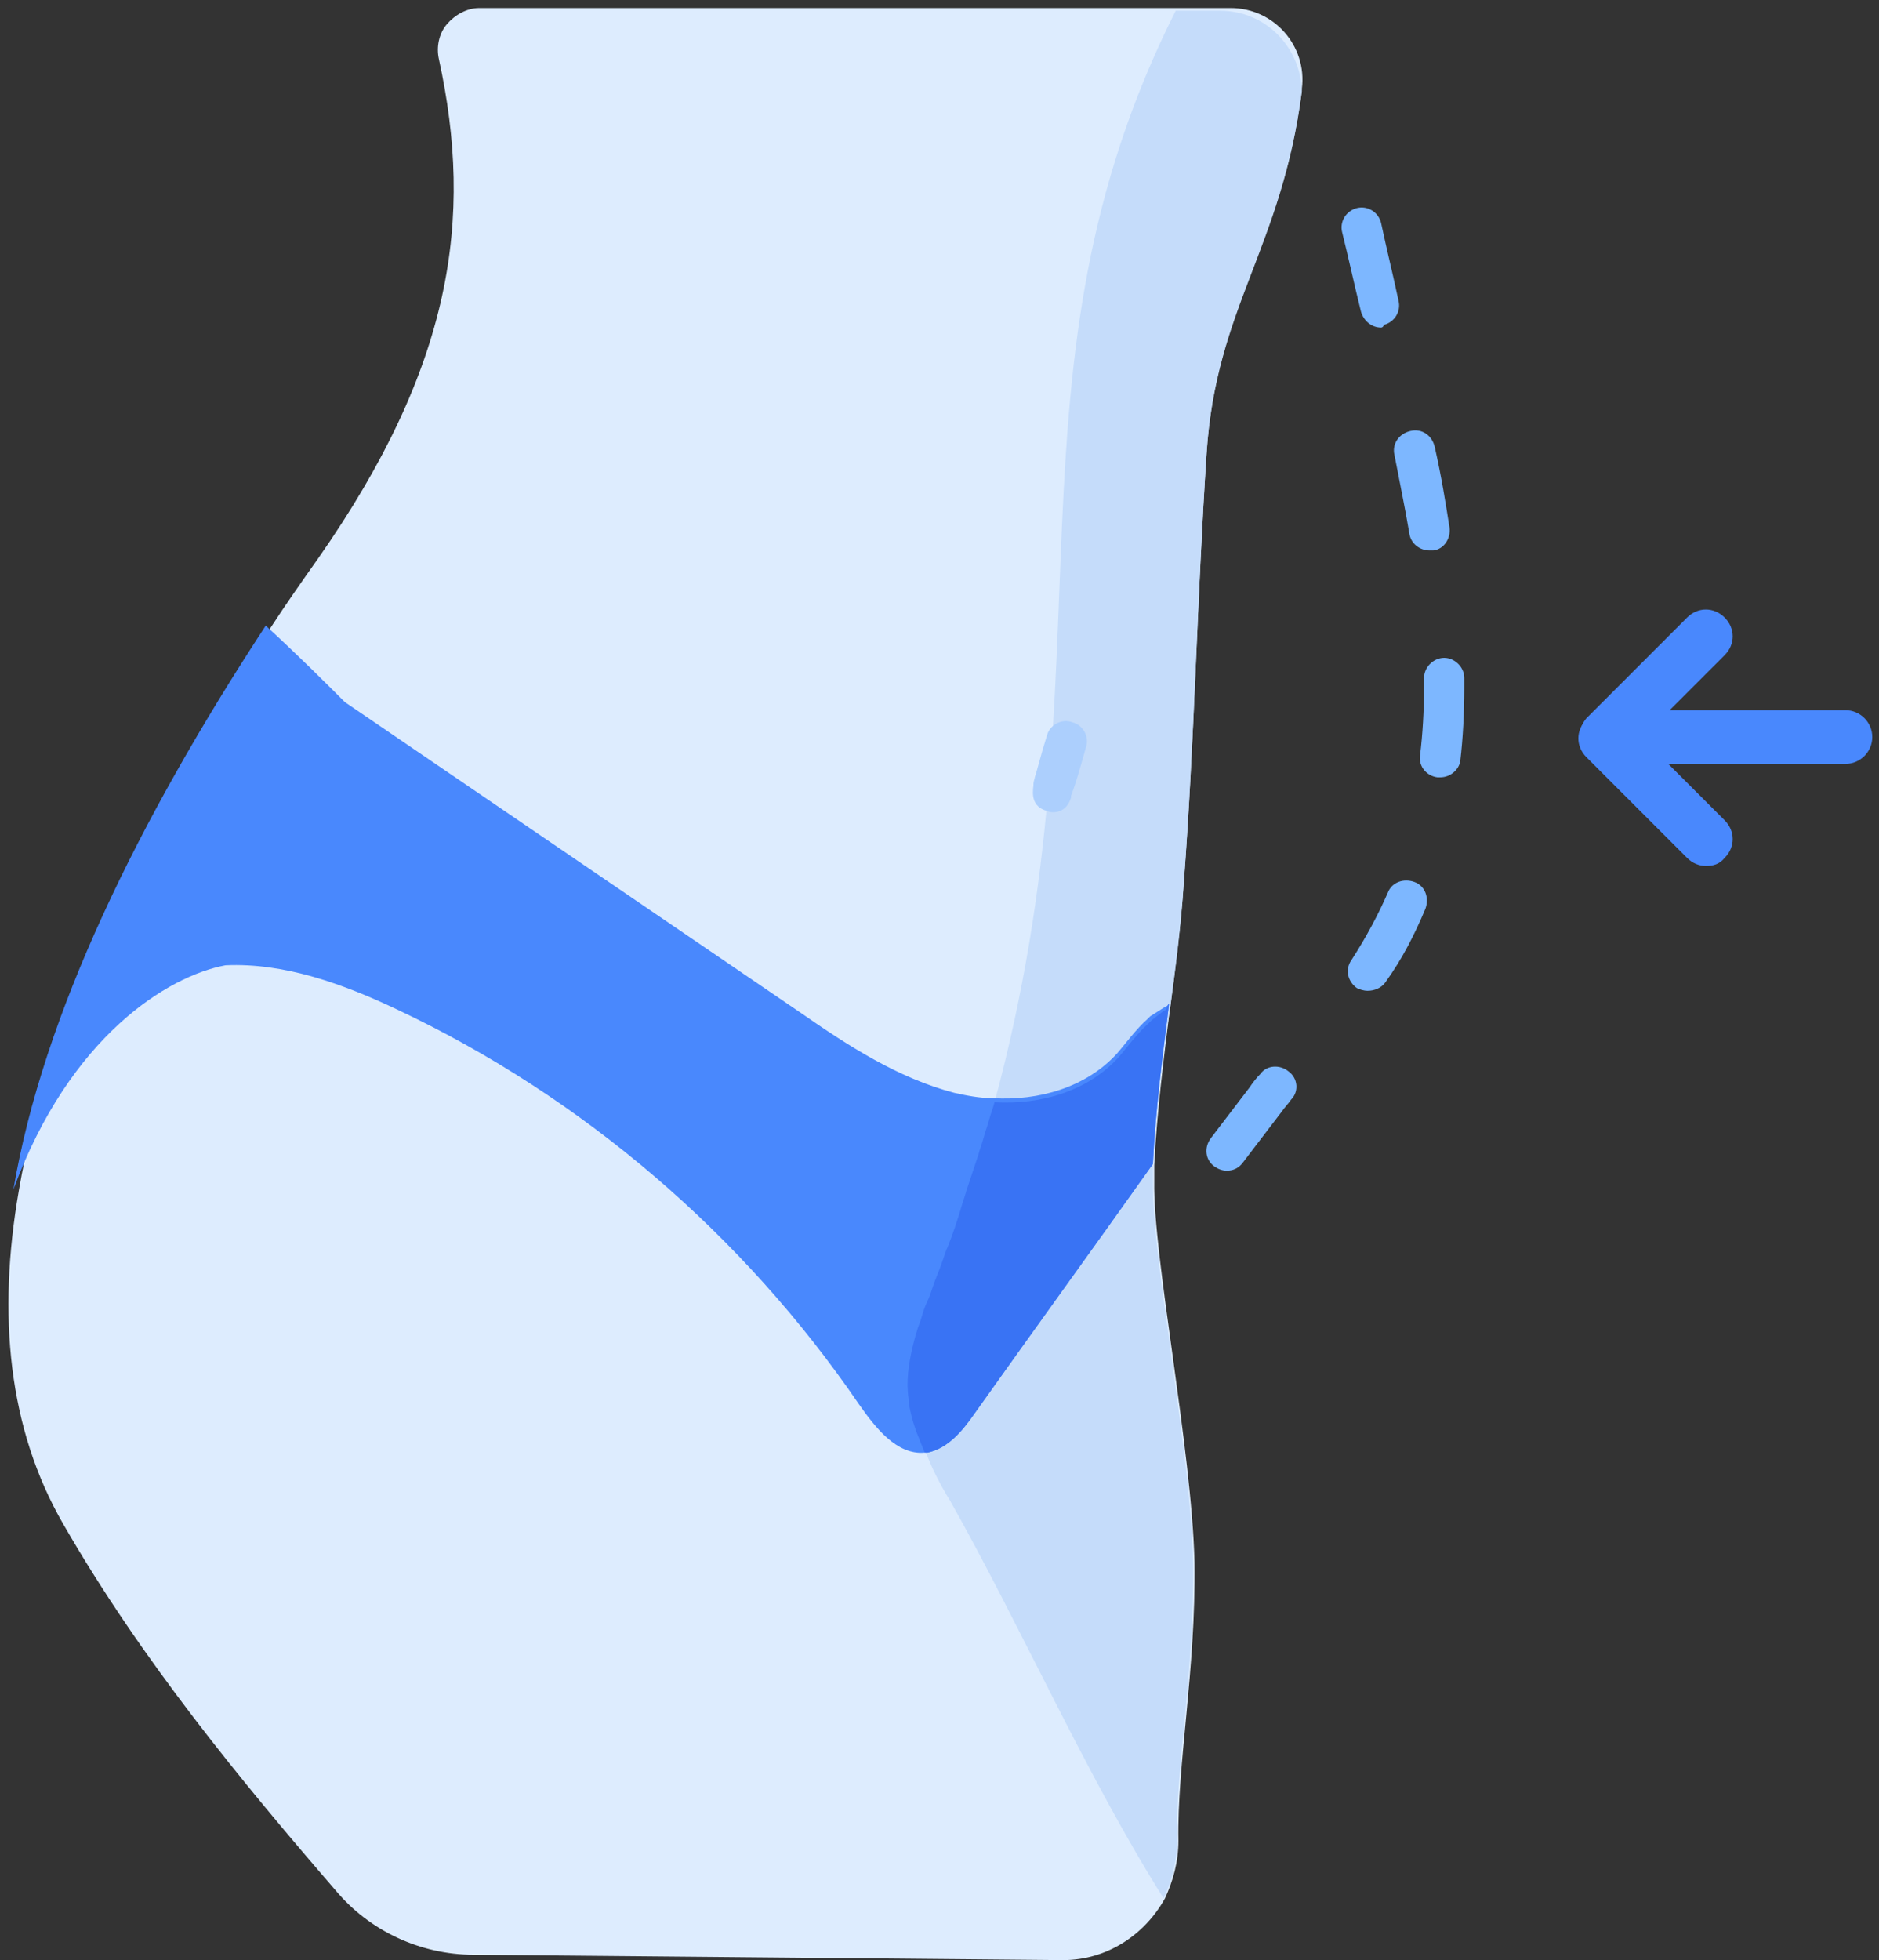 <?xml version="1.0" encoding="UTF-8"?>
<svg width="140px" height="146px" viewBox="0 0 140 146" version="1.1" xmlns="http://www.w3.org/2000/svg" xmlns:xlink="http://www.w3.org/1999/xlink">
    <rect x="0" y="0" width="140" height="146" fill="#333333" stroke="none"/>
    <!-- Generator: Sketch 51.2 (57519) - http://www.bohemiancoding.com/sketch -->
    <title>Fit_5</title>
    <desc>Created with Sketch.</desc>
    <defs></defs>
    <g id="Page-1" stroke="none" stroke-width="1" fill="none" fill-rule="evenodd">
        <g id="Fit_5" fill-rule="nonzero">
            <path d="M91.7,0.6 C94.9,0.6 97.4,3.4 97,6.6 C97,6.6 97,6.6 97,6.7 C95.5,18.4 90.6,22.8 89.9,33.7 C89.2,44.3 89,55.1 88.2,65.7 C88,68.8 87.6,71.9 87.2,74.9 C86.7,78.9 86.2,82.8 86,86.8 C86,87.2 86,87.6 86,88 C85.9,93.6 88.8,107.9 89,116.4 C89.1,124.5 87.7,131.4 87.8,137.1 C87.8,138.7 87.4,140.1 86.8,141.4 C85.3,144.1 82.5,146 79.2,146 L35.3,145.6 C31.3,145.6 27.5,143.8 25,140.8 C18,132.7 10.5,123.6 4.7,113.5 C0.6,106.4 -0.2,97.9 1.4,88.7 C3.6,75.7 10.7,61.2 20.2,46.7 C21.3,45 22.5,43.3 23.7,41.6 C33.7,27.3 35.3,16.3 32.7,4.4 C32.5,3.5 32.7,2.5 33.3,1.8 C33.9,1.1 34.8,0.6 35.7,0.6 L91.7,0.6 Z" id="Shape" fill="#DDECFE"></path>
            <path d="M85.9,86.8 C85.9,87.2 85.9,87.6 85.9,88 C85.8,93.6 88.7,107.9 88.9,116.4 C89,124.5 87.6,131.4 87.7,137.1 C87.7,138.7 87.3,140.1 86.7,141.4 C80.9,132.2 76.1,121.2 70.8,111.8 C70,110.5 69.4,109.3 69,108.2 C68.6,107.2 68.2,106.3 68,105.4 C67.9,105 67.8,104.6 67.8,104.2 C67.8,103.9 67.7,103.5 67.7,103.2 C67.7,102.2 67.8,101.3 68,100.3 C68.1,99.9 68.2,99.5 68.3,99.2 C68.4,98.8 68.6,98.4 68.7,98 C68.8,97.6 69,97.1 69.2,96.7 C69.4,96.2 69.5,95.8 69.7,95.3 C69.9,94.8 70.1,94.3 70.3,93.7 C70.4,93.4 70.5,93.1 70.6,92.9 C71,91.9 71.3,91 71.6,90 C71.8,89.6 71.9,89.1 72,88.7 C72.3,87.8 72.6,86.9 72.9,86 C73,85.6 73.2,85.1 73.3,84.7 C73.3,84.7 73.3,84.7 73.3,84.7 C73.4,84.3 73.6,83.8 73.7,83.4 C73.8,83 74,82.5 74.1,82.1 C83,49.2 74.1,27.6 87.6,0.8 L90.9,0.8 C94.3,0.8 96.9,3.5 97,6.8 C95.5,18.5 90.6,22.9 89.9,33.8 C89.2,44.4 89,55.2 88.2,65.8 C88,68.9 87.6,72 87.2,75 C86.6,78.8 86.1,82.7 85.9,86.8 Z" id="Shape" fill="#C5DCFA"></path>
            <path d="M87,74.9 C87,74.9 87.1,74.8 87.1,74.8 C86.6,78.8 86.1,82.7 85.9,86.7 C81.5,92.9 77,99.1 72.6,105.3 C71.7,106.6 70.6,107.9 69.1,108.2 C69,108.2 69,108.2 68.9,108.2 C66.8,108.4 65.2,106.3 64,104.6 C55.4,92 43.4,81.7 29.6,75.2 C25.6,73.3 21.2,71.7 16.8,71.9 C12.5,72.7 5.2,77.2 1,88.6 C3.2,75.6 10.3,61.1 19.8,46.6 C22.2,48.8 24.2,50.8 25.7,52.3 C37,60 48.3,67.7 59.6,75.4 C63.2,77.9 66.9,80.3 71.1,81.4 C72,81.6 73,81.8 74,81.8 C77.4,82 80.9,81 83.2,78.5 C83.9,77.7 84.6,76.7 85.5,75.9 L85.7,75.7 C86.2,75.4 86.6,75.1 87,74.9 Z" id="Shape" fill="#4988FD"></path>
            <path d="M87.1,74.8 C86.6,78.8 86.1,82.7 85.9,86.7 C81.5,92.9 77,99.1 72.6,105.3 C71.7,106.6 70.6,107.9 69.1,108.2 C69,108.2 69,108.2 68.9,108.2 C68.5,107.2 68.1,106.3 67.9,105.4 C67.8,105 67.7,104.6 67.7,104.2 C67.5,102.9 67.7,101.6 68,100.3 C68.1,99.9 68.2,99.5 68.3,99.2 C68.4,98.8 68.6,98.4 68.7,98 C68.8,97.6 69,97.1 69.2,96.7 C69.4,96.2 69.5,95.8 69.7,95.3 C69.9,94.8 70.1,94.3 70.3,93.7 C70.4,93.4 70.5,93.1 70.6,92.9 C71,91.9 71.3,91 71.6,90 C71.7,89.6 71.9,89.1 72,88.7 C72.3,87.8 72.6,86.9 72.9,86 C73,85.6 73.2,85.1 73.3,84.7 C73.3,84.7 73.3,84.7 73.3,84.7 C73.4,84.3 73.6,83.8 73.7,83.4 C73.8,83 74,82.5 74.1,82.1 C77.5,82.3 81,81.3 83.3,78.8 C84,78 84.7,77 85.6,76.2 L85.8,76 C86.2,75.7 86.5,75.4 86.9,75.2 C87,74.9 87,74.8 87.1,74.8 Z" id="Shape" fill="#3973F4"></path>
            <path d="M78.5,60.5 C78.3,60.5 78.2,60.5 78,60.4 C76.9,60.1 76.9,59.2 77,58.5 C77,58.5 77,58.4 77,58.4 C77,58.2 77.1,58 77.1,57.9 C77.3,57.3 77.5,56.4 78,54.8 C78.2,54 79.1,53.5 79.9,53.8 C80.7,54 81.2,54.9 80.9,55.7 C80.4,57.5 80.1,58.5 79.9,59 C79.9,59.1 79.8,59.2 79.8,59.3 C79.8,59.4 79.8,59.4 79.8,59.4 C79.6,60.1 79.1,60.5 78.5,60.5 Z" id="Shape" fill="#ACCFFD"></path>
            <path d="M101.9,73.8 C101.6,73.8 101.3,73.7 101.1,73.6 C100.4,73.1 100.2,72.2 100.7,71.5 C101.8,69.8 102.7,68.1 103.4,66.5 C103.7,65.7 104.6,65.4 105.4,65.7 C106.2,66 106.5,66.9 106.2,67.7 C105.4,69.6 104.5,71.4 103.2,73.2 C102.9,73.6 102.4,73.8 101.9,73.8 Z M107.3,57.9 C107.2,57.9 107.2,57.9 107.1,57.9 C106.3,57.8 105.7,57.1 105.8,56.3 C106,54.7 106.1,52.9 106.1,51.2 C106.1,51 106.1,50.7 106.1,50.5 C106.1,49.7 106.8,49 107.6,49 C108.4,49 109.1,49.7 109.1,50.5 C109.1,50.8 109.1,51 109.1,51.3 C109.1,53.1 109,55 108.8,56.7 C108.7,57.3 108.1,57.9 107.3,57.9 Z M106.5,41 C105.8,41 105.1,40.5 105,39.7 C104.7,37.9 104.3,36 103.9,33.9 C103.7,33.1 104.2,32.3 105.1,32.1 C105.9,31.9 106.7,32.4 106.9,33.3 C107.4,35.5 107.7,37.4 108,39.3 C108.1,40.1 107.6,40.9 106.8,41 C106.7,41 106.6,41 106.5,41 Z M102.9,24.4 C102.2,24.4 101.6,23.9 101.4,23.2 C100.9,21.2 100.5,19.3 100,17.3 C99.8,16.5 100.3,15.7 101.1,15.5 C101.9,15.3 102.7,15.8 102.9,16.6 C103.3,18.5 103.8,20.5 104.2,22.4 C104.4,23.2 103.9,24 103.1,24.2 C103.1,24.3 103,24.4 102.9,24.4 Z M96,79.8 C95.4,79.3 94.4,79.3 93.9,80 C93.6,80.3 93.3,80.7 93.1,81 L90.2,84.8 C89.7,85.5 89.8,86.4 90.5,86.9 C90.8,87.1 91.1,87.2 91.4,87.2 C91.9,87.2 92.3,87 92.6,86.6 L95.5,82.8 C95.7,82.5 96,82.2 96.2,81.9 C96.8,81.3 96.7,80.3 96,79.8 Z" id="Shape" fill="#7DB7FF"></path>
            <path d="M137.5,56.9 L119.6,56.9 C118.8,56.9 118.1,56.4 117.8,55.7 C117.5,55 117.7,54.1 118.2,53.5 L125.7,46 C126.5,45.2 127.7,45.2 128.5,46 C129.3,46.8 129.3,48 128.5,48.8 L124.4,52.9 L137.5,52.9 C138.6,52.9 139.5,53.8 139.5,54.9 C139.5,56 138.6,56.9 137.5,56.9 Z" id="Shape" fill="#4988FD"></path>
            <path d="M127.1,64.5 C126.6,64.5 126.1,64.3 125.7,63.9 L118.2,56.4 C117.4,55.6 117.4,54.4 118.2,53.6 C119,52.8 120.2,52.8 121,53.6 L128.5,61.1 C129.3,61.9 129.3,63.1 128.5,63.9 C128.1,64.4 127.6,64.5 127.1,64.5 Z" id="Shape" fill="#4988FD"></path>
        </g>
    </g>
</svg>